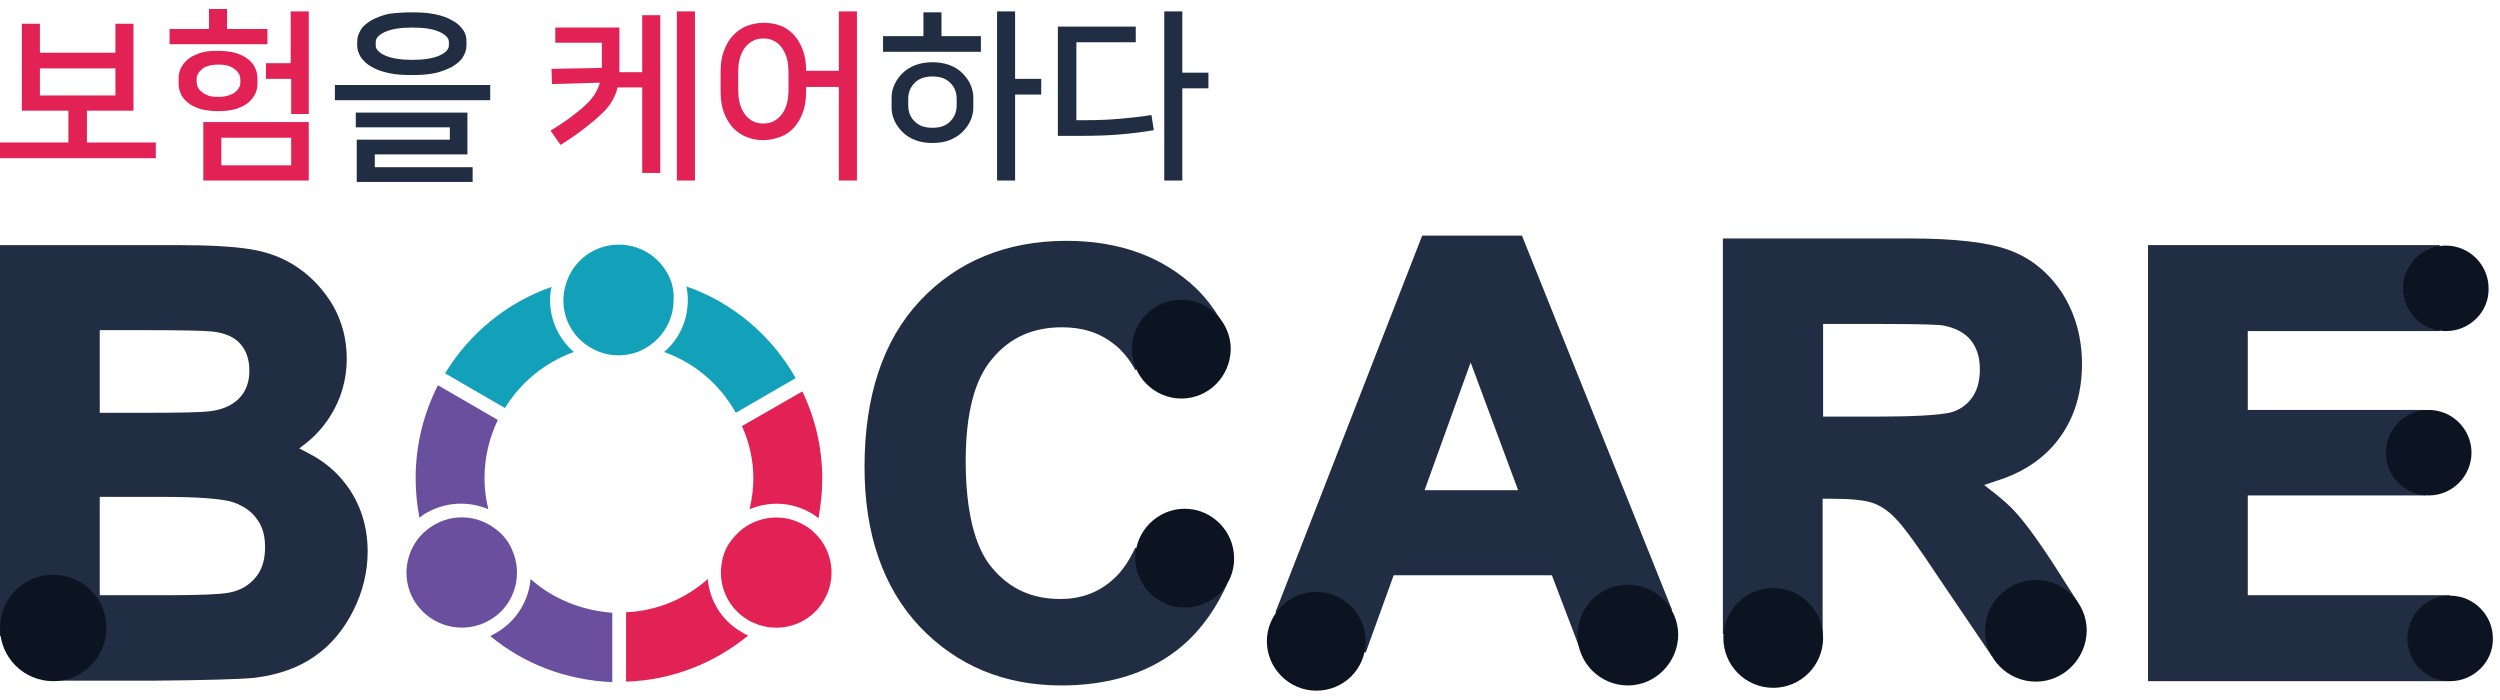 <?xml version="1.0" encoding="utf-8"?>
<!-- Generator: Adobe Illustrator 28.2.0, SVG Export Plug-In . SVG Version: 6.00 Build 0)  -->
<svg version="1.1" id="Layer_1" xmlns="http://www.w3.org/2000/svg" xmlns:xlink="http://www.w3.org/1999/xlink" x="0px" y="0px"
	 viewBox="0 0 526.3 147.3" style="enable-background:new 0 0 526.3 147.3;" xml:space="preserve">
<style type="text/css">
	.st0{fill:#212D42;}
	.st1{fill:#0C1422;}
	.st2{fill:none;}
	.st3{fill:#E22154;}
	.st4{fill:#12A1B8;}
	.st5{fill:#6B4F9F;}
</style>
<g>
	<path class="st0" d="M186.2,97.5C186.2,97.5,186.2,97.5,186.2,97.5C186.2,97.5,186.2,97.5,186.2,97.5L186.2,97.5z"/>
	<path class="st0" d="M186.2,97.5C186.2,97.5,186.2,97.5,186.2,97.5C186.2,97.5,186.2,97.5,186.2,97.5L186.2,97.5z"/>
	<polygon class="st0" points="186.4,97.5 186.4,97.5 186.4,97.5 	"/>
	<polygon class="st0" points="186.4,97.5 186.4,97.5 186.4,97.5 	"/>
	<polygon class="st0" points="186.4,97.5 186.4,97.5 186.4,97.5 	"/>
	<polygon class="st0" points="186.4,97.5 186.4,97.5 186.4,97.5 	"/>
	<g>
		<polygon class="st0" points="452.2,143.4 452.2,51.6 513.6,51.6 513.6,69.7 473.2,69.7 473.2,86.3 510.7,86.3 510.7,104.3 
			473.2,104.3 473.2,125.3 515.7,125.3 515.7,143.4 		"/>
		<path class="st1" d="M514.9,69.7c-5,0-9-4.1-9-9c0-5,4.1-9,9-9c5,0,9,4.1,9,9C524,65.7,519.9,69.7,514.9,69.7z"/>
		<path class="st1" d="M515.8,143.4c-5,0-9-4-9-9c0-5,4-9,9-9c5,0,9,4.1,9,9C524.9,139.3,520.8,143.4,515.8,143.4z"/>
		<path class="st1" d="M511.3,104.3c-5,0-9-4-9-9c0-5,4-9,9-9c5,0,9,4.1,9,9C520.3,100.2,516.3,104.3,511.3,104.3z"/>
	</g>
	<g>
		<path class="st0" d="M408.4,122c-4.5-6.8-7.6-11.1-9.3-12.8c-1.5-1.6-3.1-2.7-4.8-3.3c-1.7-0.6-4.6-0.9-8.5-0.9h-2.1v28.5h-21
			V50.2h39.2c9.7,0,16.7,0.8,21.2,2.5c4.6,1.7,8.3,4.8,11.1,9.1c2.7,4.3,4.1,9.3,4.1,14.8c0,7-2.1,12.9-6.3,17.5
			c-2.9,3.2-6.8,5.6-11.6,7.1l-2.7,0.9l2.3,1.8c1.5,1.2,2.9,2.4,4.1,3.7c2.6,2.8,6,7.6,10.4,14.6l2.8,4.4l-18,11.5L408.4,122z
			 M383.8,87.7h11.7c5.8,0,13.1-0.2,15.6-1c1.8-0.6,3.2-1.7,4.2-3.2c1-1.5,1.5-3.4,1.5-5.8c0-2.6-0.7-4.6-2-6.2
			c-1.4-1.6-3.3-2.5-5.8-3c-0.8-0.1-3.4-0.3-12.8-0.3h-12.4V87.7z"/>
		<path class="st1" d="M373.3,144.8c-5.8,0-10.5-4.7-10.5-10.5s4.7-10.5,10.5-10.5c5.8,0,10.5,4.7,10.5,10.5
			S379.1,144.8,373.3,144.8z"/>
		<path class="st1" d="M428.6,143.5c-5.9,0-10.7-4.8-10.7-10.7c0-5.9,4.8-10.7,10.7-10.7s10.7,4.8,10.7,10.7
			C439.2,138.7,434.4,143.5,428.6,143.5z"/>
	</g>
	<g>
		<path class="st2" d="M16.3,130v-29.9h17.5c11.4,0,15.1,0.8,16.9,1.4c3.1,1.1,5.5,2.8,7.1,5.2c1.7,2.4,2.5,5.3,2.5,8.5
			c0,3.9-1.1,7.1-3.3,9.6c-2.1,2.4-4.9,3.9-8.3,4.5C47.7,129.6,45,130,36,130H16.3z"/>
		<path class="st2" d="M17.9,128.4v-26.8h16c12.5,0,15.4,1,16.4,1.4c2.7,1,4.9,2.5,6.4,4.6c1.5,2.1,2.2,4.7,2.2,7.7
			c0,3.5-1,6.4-2.9,8.6c-1.9,2.1-4.4,3.5-7.4,4c-1.8,0.4-5.9,0.6-12.6,0.6H17.9z"/>
		<path class="st2" d="M49.8,104.5c-2.4-0.8-7.7-1.3-15.9-1.3H19.4v23.7H36c6.4,0,10.5-0.2,12.3-0.5c2.7-0.5,4.8-1.7,6.5-3.5
			c1.7-1.9,2.5-4.4,2.5-7.5c0-2.7-0.6-4.9-1.9-6.8C54.1,106.7,52.2,105.3,49.8,104.5z"/>
		<path class="st2" d="M21,125.3v-20.6h12.9c9.9,0,13.8,0.6,15.4,1.2c2.1,0.7,3.7,1.9,4.8,3.5c1.1,1.6,1.7,3.5,1.7,5.9
			c0,2.8-0.7,4.9-2.1,6.5c-1.5,1.6-3.3,2.6-5.6,3c-1.2,0.2-4.1,0.5-12,0.5H21z"/>
		<path class="st2" d="M16.3,91.5V64.8h13.4c8.6,0,13.7,0.1,15.6,0.3c3.8,0.5,6.7,1.9,8.7,4.1c2,2.3,3,5.2,3,8.7
			c0,3.7-1.2,6.8-3.5,9.1c-2.2,2.2-5.3,3.6-9,4.1c-1.2,0.1-3.8,0.3-13.4,0.3H16.3z"/>
		<path class="st2" d="M17.9,90V66.4h11.8c8.4,0,13.6,0.1,15.5,0.3c3.4,0.4,6,1.6,7.7,3.6c1.8,2,2.7,4.6,2.7,7.7c0,3.3-1,6-3.1,8
			c-2,2-4.7,3.2-8.1,3.6c-0.6,0.1-2.6,0.3-13.2,0.3H17.9z"/>
		<path class="st2" d="M44.2,88.1c3.1-0.4,5.5-1.4,7.2-3.2c1.8-1.8,2.6-4.1,2.6-6.9c0-2.7-0.8-5-2.3-6.7c-1.5-1.7-3.8-2.8-6.7-3.1
			c-1.8-0.2-6.9-0.3-15.3-0.3H19.4v20.5h11.7C38.1,88.4,42.5,88.3,44.2,88.1z"/>
		<path class="st2" d="M21,86.9V69.5h8.7c8.3,0,13.4,0.1,15.1,0.3c2.6,0.3,4.5,1.2,5.8,2.6c1.3,1.4,1.9,3.3,1.9,5.7
			c0,2.5-0.7,4.4-2.2,5.8c-1.5,1.5-3.6,2.4-6.3,2.7c-1.6,0.2-5.9,0.3-12.8,0.3H21z"/>
		<g>
			<path class="st0" d="M12.1,143.4L0,133.8V51.6h37c7.2,0,12.4,0.3,15.9,0.9c3.7,0.6,7,1.9,9.9,3.9c2.9,2,5.3,4.6,7.3,7.9
				C72,67.7,73,71.4,73,75.5c0,4.4-1.2,8.6-3.6,12.3c-1.3,2-2.8,3.7-4.6,5.2L63,94.4l2.1,1.1c3.1,1.6,5.6,3.7,7.6,6.3
				c3.1,4,4.7,8.9,4.7,14.3c0,4.2-1,8.4-3,12.4c-2,4-4.7,7.3-8.2,9.7c-3.4,2.4-7.7,3.9-12.7,4.5c-3.1,0.3-10.2,0.5-21.7,0.6H12.1z
				 M21,125.3h15c6.2,0,10.4-0.2,12-0.5c2.4-0.4,4.2-1.4,5.7-3.1c1.4-1.6,2.1-3.7,2.1-6.5c0-2.4-0.5-4.3-1.7-5.9
				c-1.1-1.6-2.7-2.7-4.8-3.5c-2.2-0.8-7.5-1.2-15.4-1.2H21V125.3z M21,86.9h10.2c6.9,0,11.2-0.1,12.8-0.3c2.7-0.3,4.8-1.2,6.3-2.7
				c1.4-1.4,2.2-3.4,2.2-5.8c0-2.4-0.6-4.2-1.9-5.7c-1.2-1.4-3.2-2.3-5.8-2.6c-1.7-0.2-6.9-0.3-15.1-0.3H21V86.9z"/>
		</g>
		<path class="st1" d="M11.2,143.4c-6.2,0-11.2-5-11.2-11.2C0,126,5,121,11.2,121c6.2,0,11.2,5,11.2,11.2
			C22.4,138.3,17.4,143.4,11.2,143.4z"/>
	</g>
	<g>
		<path class="st0" d="M223.4,144.3c-12,0-22-4.2-29.8-12.4c-7.7-8.2-11.6-19.5-11.6-33.6c0-14.9,3.9-26.7,11.7-35
			c7.8-8.3,18.2-12.6,30.8-12.6c11.1,0,20.2,3.3,27.2,9.9c1.9,1.8,3.6,4,5.2,6.6l0.8,1.4L239,77.9l-0.7-1.2c-1-1.6-2.2-3-3.7-4.2
			c-3-2.4-6.6-3.6-11-3.6c-6.1,0-10.9,2.1-14.6,6.5c-3.8,4.3-5.7,11.6-5.7,21.6c0,10.6,1.9,18.3,5.6,22.6c3.7,4.4,8.4,6.5,14.3,6.5
			c4.3,0,8-1.3,11.1-4.1c1.6-1.4,2.9-3.2,4.1-5.5l0.6-1.2l19.4,7.5l-0.7,1.5c-2.6,5.3-6,9.6-10.1,12.7
			C241.2,141.9,233.1,144.3,223.4,144.3z"/>
		<path class="st1" d="M249.4,127.9c-5.7,0-10.4-4.7-10.4-10.4c0-5.7,4.7-10.4,10.4-10.4c5.7,0,10.4,4.7,10.4,10.4
			C259.9,123.2,255.2,127.9,249.4,127.9z"/>
		<path class="st1" d="M248.7,83.9c-5.7,0-10.4-4.7-10.4-10.4c0-5.7,4.6-10.4,10.4-10.4c5.7,0,10.4,4.7,10.4,10.4
			C259,79.3,254.4,83.9,248.7,83.9z"/>
	</g>
	<path class="st0" d="M179.4,97.5C179.4,97.5,179.4,97.5,179.4,97.5C179.4,97.5,179.4,97.5,179.4,97.5L179.4,97.5z"/>
	<polygon class="st0" points="179.7,97.5 179.7,97.5 179.7,97.5 	"/>
	<g>
		<path class="st3" d="M28.2,23.3h-9.9V30h14.5v3.3H0V30h14.4v-6.7H4.6V5h3.8v6.1h15.9V5h3.8V23.3z M8.4,20.1h15.9v-5.7H8.4V20.1z"
			/>
		<path class="st3" d="M56.3,9.3H35.7V6.1H44V1.9h3.8v4.2h8.5V9.3z M45.9,23.4c-1.5,0-2.9-0.2-3.9-0.5c-1.1-0.4-1.9-0.8-2.6-1.4
			c-0.7-0.6-1.1-1.2-1.4-1.9c-0.3-0.7-0.4-1.4-0.4-2v-1.1c0-0.6,0.1-1.3,0.4-2c0.3-0.7,0.8-1.3,1.4-1.9c0.7-0.6,1.5-1,2.6-1.4
			c1.1-0.4,2.4-0.5,3.9-0.5c1.5,0,2.9,0.2,3.9,0.5c1.1,0.4,1.9,0.8,2.6,1.4c0.7,0.6,1.1,1.2,1.4,1.9c0.3,0.7,0.4,1.4,0.4,2v1.1
			c0,0.6-0.1,1.3-0.4,2c-0.3,0.7-0.8,1.3-1.4,1.9c-0.7,0.6-1.5,1-2.6,1.4C48.8,23.2,47.5,23.4,45.9,23.4z M45.9,20.4
			c0.9,0,1.6-0.1,2.2-0.3c0.6-0.2,1.1-0.4,1.5-0.8c0.4-0.3,0.6-0.6,0.8-1c0.2-0.3,0.2-0.7,0.2-1v-0.6c0-0.3-0.1-0.6-0.2-1
			c-0.2-0.3-0.4-0.7-0.8-1c-0.4-0.3-0.8-0.6-1.4-0.8c-0.6-0.2-1.3-0.3-2.2-0.3c-0.9,0-1.7,0.1-2.2,0.3c-0.6,0.2-1.1,0.4-1.4,0.8
			c-0.4,0.3-0.6,0.6-0.8,1c-0.2,0.3-0.2,0.7-0.2,1v0.6c0,0.3,0.1,0.6,0.2,1c0.2,0.3,0.4,0.7,0.8,1c0.4,0.3,0.8,0.6,1.4,0.8
			C44.3,20.3,45,20.4,45.9,20.4z M65,25.7V38H42.8V25.7H65z M46.6,34.8h14.7V29H46.6V34.8z M61.3,24v-7.4H56v-3.3h5.2V2.4H65V24
			H61.3z"/>
		<path class="st0" d="M103.2,17.9v3.2H70.5v-3.2H103.2z M75.1,38.3v-8.9h19.6v-2.6H74.9v-3.1h23.5v8.8H78.9v2.7h20.6v3.1H75.1z
			 M86.8,2.6c1.8,0,3.4,0.1,4.8,0.4c1.4,0.3,2.6,0.7,3.6,1.3c1,0.5,1.7,1.2,2.3,2C98,7,98.2,7.8,98.2,8.7v0.9c0,0.9-0.3,1.7-0.8,2.5
			c-0.5,0.8-1.3,1.4-2.3,2c-1,0.5-2.2,1-3.6,1.3c-1.4,0.3-3,0.4-4.8,0.4s-3.4-0.1-4.8-0.4s-2.6-0.7-3.6-1.3c-1-0.5-1.7-1.2-2.3-2
			c-0.5-0.8-0.8-1.6-0.8-2.5V8.7c0-0.9,0.3-1.7,0.8-2.5c0.5-0.8,1.3-1.4,2.3-2c1-0.5,2.2-1,3.6-1.3C83.5,2.7,85,2.6,86.8,2.6z
			 M86.8,12.6c2.5,0,4.3-0.3,5.7-0.9c1.3-0.6,2-1.3,2-2.1V8.8c0-0.8-0.7-1.5-2-2.1c-1.3-0.6-3.2-0.9-5.7-0.9c-2.5,0-4.3,0.3-5.7,0.9
			c-1.3,0.6-2,1.3-2,2.1v0.8c0,0.8,0.7,1.5,2,2.1C82.5,12.3,84.4,12.6,86.8,12.6z"/>
		<path class="st3" d="M126.7,9h-9.8V5.8h13.5v7.6c0,0.3,0,0.6,0,0.9c0,0.3,0,0.6,0,0.9h4.8v-12h3.8v33.2h-3.8V18.4h-5.2
			c-0.2,1-0.6,1.9-1.1,2.8c-0.5,0.9-1.2,1.8-2.2,2.7c-0.9,0.9-2.1,1.9-3.5,3c-1.4,1.1-3.1,2.3-5.2,3.6l-2.1-3
			c1.8-1.1,3.3-2.1,4.6-3.1c1.2-0.9,2.3-1.8,3.1-2.6c0.8-0.8,1.4-1.6,1.8-2.3c0.4-0.7,0.7-1.4,0.9-2.1l-10.1,0.3l-0.1-3.2l10.6-0.2
			V9z M146.3,38h-3.8V2.4h3.8V38z"/>
		<path class="st3" d="M176.6,38V18.3h-6.9v0.9c0,1.7-0.2,3.2-0.7,4.5c-0.5,1.3-1.1,2.4-1.9,3.2c-0.8,0.9-1.7,1.5-2.8,1.9
			c-1.1,0.4-2.3,0.7-3.6,0.7c-1.3,0-2.5-0.2-3.6-0.7c-1.1-0.4-2-1.1-2.8-1.9c-0.8-0.9-1.4-1.9-1.9-3.2c-0.5-1.3-0.7-2.8-0.7-4.5v-4
			c0-1.7,0.2-3.2,0.7-4.5c0.5-1.3,1.1-2.4,1.9-3.2c0.8-0.9,1.7-1.5,2.8-2c1.1-0.4,2.3-0.7,3.6-0.7c1.3,0,2.5,0.2,3.6,0.6
			c1.1,0.4,2,1.1,2.8,1.9c0.8,0.9,1.4,1.9,1.9,3.2c0.5,1.3,0.7,2.7,0.7,4.4h6.9V2.4h3.8V38H176.6z M160.7,26c0.7,0,1.4-0.1,2-0.4
			c0.6-0.3,1.2-0.7,1.7-1.3c0.5-0.6,0.9-1.3,1.2-2.3c0.3-0.9,0.4-2.1,0.4-3.5v-2.9c0-1.4-0.1-2.5-0.4-3.5c-0.3-0.9-0.7-1.7-1.2-2.3
			c-0.5-0.6-1-1-1.7-1.3c-0.6-0.3-1.3-0.4-2-0.4c-0.7,0-1.4,0.1-2,0.4c-0.6,0.3-1.2,0.7-1.7,1.3c-0.5,0.6-0.9,1.3-1.2,2.3
			c-0.3,0.9-0.4,2.1-0.4,3.5v2.9c0,1.4,0.1,2.5,0.4,3.5c0.3,0.9,0.7,1.7,1.2,2.3c0.5,0.6,1,1,1.7,1.3C159.3,25.9,160,26,160.7,26z"
			/>
		<path class="st0" d="M194.4,7.6v-5h3.8v5h8.3v3.3h-20.6V7.6H194.4z M196.3,30.1c-1.4,0-2.6-0.2-3.6-0.6c-1.1-0.4-2-1-2.7-1.7
			c-0.7-0.7-1.3-1.5-1.7-2.4c-0.4-0.9-0.6-1.8-0.6-2.7v-2.2c0-0.9,0.2-1.8,0.6-2.7c0.4-0.9,1-1.7,1.7-2.4c0.7-0.7,1.7-1.3,2.7-1.7
			c1.1-0.4,2.3-0.6,3.6-0.6c1.3,0,2.5,0.2,3.6,0.6c1.1,0.4,2,1,2.7,1.7c0.7,0.7,1.3,1.5,1.7,2.4c0.4,0.9,0.6,1.8,0.6,2.7v2.2
			c0,0.9-0.2,1.8-0.6,2.7c-0.4,0.9-1,1.7-1.7,2.4c-0.7,0.7-1.7,1.3-2.7,1.7C198.9,29.9,197.7,30.1,196.3,30.1z M196.3,16.1
			c-1.5,0-2.8,0.4-3.7,1.3c-0.9,0.9-1.4,2-1.4,3.4v1.4c0,1.4,0.5,2.6,1.4,3.4c0.9,0.9,2.1,1.3,3.7,1.3s2.8-0.4,3.7-1.3
			c0.9-0.9,1.4-2,1.4-3.4v-1.4c0-1.4-0.5-2.6-1.4-3.4C199.1,16.5,197.9,16.1,196.3,16.1z M219.2,19.9h-5.5V38h-3.8V2.4h3.8v14.2h5.5
			V19.9z"/>
		<path class="st0" d="M239.2,8.9h-12.6v16.4h2.1c2.5,0,4.9-0.1,7.1-0.3c2.2-0.2,4.4-0.4,6.6-0.8l0.5,3.2c-2.3,0.4-4.7,0.7-7.1,0.9
			c-2.4,0.2-5.1,0.3-8,0.3h-5.1V5.6h16.4V8.9z M254.4,18.6h-5.5V38h-3.8V2.4h3.8v12.9h5.5V18.6z"/>
	</g>
	<g>
		<path class="st2" d="M133.9,140c-7.9,0-14.6-2.9-19.7-8.7c-5.1-5.7-7.7-13.9-7.7-24.6c0-10.8,2.5-19.1,7.5-24.7
			c5-5.7,11.8-8.5,19.9-8.5c8.2,0,14.8,2.8,19.8,8.4c4.9,5.5,7.4,13.7,7.4,24.5c0,10.9-2.5,19.3-7.6,24.9
			C148.4,137.1,141.8,140,133.9,140z"/>
		<path class="st2" d="M133.9,76.6c-7.3,0-13.2,2.5-17.6,7.5c-4.5,5-6.7,12.5-6.7,22.6c0,9.9,2.3,17.4,6.9,22.5
			c4.6,5.1,10.4,7.7,17.4,7.7c7,0,12.8-2.5,17.3-7.6c4.5-5.1,6.8-12.7,6.8-22.8c0-10-2.2-17.5-6.6-22.4
			C147,79.1,141.1,76.6,133.9,76.6z"/>
		<g>
			<path class="st4" d="M120.8,74.1c-3.1-2.7-5-6.6-5-10.9c0-1,0.1-1.9,0.3-2.8c-9.4,3.3-17.3,9.8-22.4,18.2l12.6,7.3
				C109.6,80.5,114.7,76.3,120.8,74.1z"/>
			<path class="st4" d="M139.8,74.1c6.5,2.3,11.8,6.9,15.1,12.8l12.6-7.3c-5-8.9-13.2-15.9-23-19.3c0.2,0.9,0.3,1.9,0.3,2.8
				C144.8,67.6,142.9,71.5,139.8,74.1z"/>
			<path class="st5" d="M102.8,107.2c-0.5-2.1-0.8-4.2-0.8-6.5c0-4.4,1-8.5,2.8-12.3l-12.6-7.3c-3,5.9-4.7,12.5-4.7,19.6
				c0,2.9,0.3,5.6,0.8,8.3c0.5-0.4,1-0.8,1.6-1.1C94,105.6,98.8,105.5,102.8,107.2z"/>
			<path class="st3" d="M158.6,100.7c0,2.2-0.3,4.4-0.8,6.5c4.1-1.7,8.8-1.6,12.9,0.8c0.6,0.3,1.1,0.7,1.6,1.1
				c0.5-2.7,0.8-5.5,0.8-8.3c0-6.6-1.5-12.8-4.2-18.4l-12.7,7.3C157.7,93,158.6,96.8,158.6,100.7z"/>
			<path class="st3" d="M149,121.9c-4.6,4.1-10.6,6.7-17.2,7v14.6c9.7-0.3,18.6-3.9,25.7-9.7c-0.4-0.2-0.9-0.4-1.3-0.7
				C151.9,130.7,149.4,126.4,149,121.9z"/>
			<path class="st5" d="M111.7,121.9c-0.4,4.5-2.9,8.8-7.2,11.3c-0.4,0.2-0.8,0.5-1.3,0.7c7,5.8,15.9,9.3,25.7,9.7v-14.6
				C122.3,128.5,116.3,126,111.7,121.9z"/>
			<path class="st4" d="M141.3,59.3c-1.6-4.5-5.9-7.8-11-7.8c-5.1,0-9.4,3.2-11,7.8c-0.4,1.2-0.7,2.5-0.7,3.9c0,4.2,2.2,7.9,5.6,9.9
				c1.8,1.1,3.8,1.7,6,1.7c2.2,0,4.3-0.6,6-1.7c3.3-2,5.6-5.7,5.6-9.9C141.9,61.8,141.7,60.5,141.3,59.3z"/>
			<path class="st5" d="M108.7,118.8c-0.2-1.4-0.7-2.8-1.4-4.1c-0.8-1.4-1.9-2.6-3.2-3.5c-3.6-2.7-8.6-3.1-12.7-0.7
				c-0.9,0.5-1.6,1.1-2.3,1.7c-3.7,3.6-4.7,9.4-2,14.1c2.8,4.8,8.5,6.9,13.6,5.3c0.8-0.2,1.5-0.6,2.3-1
				C107.3,128.2,109.4,123.4,108.7,118.8z"/>
			<path class="st3" d="M171.5,112.2c-0.7-0.7-1.4-1.2-2.3-1.7c-4.1-2.4-9.1-1.9-12.7,0.7c-1.2,0.9-2.3,2.1-3.2,3.5
				c-0.8,1.3-1.2,2.7-1.4,4.1c-0.7,4.6,1.4,9.3,5.7,11.8c0.7,0.4,1.5,0.7,2.3,1c5.1,1.6,10.8-0.4,13.6-5.3
				C176.2,121.7,175.3,115.8,171.5,112.2z"/>
		</g>
	</g>
	<g>
		<g>
			<path class="st0" d="M268.5,128.9l30.9-79.3h21l31.6,78.8l-19.4,8.2l-5.9-15.5h-33.3l-5.9,16.3L268.5,128.9z M299.9,103.2h19.7
				l-10-26.9L299.9,103.2z"/>
			<path class="st0" d="M319.3,51.1h-18.9l-30,76.9l16,7.3l5.7-15.8h35.4l5.7,15l16.6-7L319.3,51.1z M297.7,104.7l12-32.9l12.2,32.9
				H297.7z"/>
			<path class="st0" d="M272.4,127.3l29.1-74.6h16.8l29.6,74l-13.7,5.8l-5.6-14.5h-37.6l-5.5,15.2L272.4,127.3z M295.5,106.3h28.6
				l-14.5-38.9L295.5,106.3z"/>
			<path class="st1" d="M277.1,145.4c-5.7,0-10.4-4.7-10.4-10.4c0-5.7,4.7-10.4,10.4-10.4c5.7,0,10.4,4.7,10.4,10.4
				C287.5,140.8,282.9,145.4,277.1,145.4z"/>
		</g>
		<path class="st1" d="M342.7,144.3c-5.8,0-10.6-4.7-10.6-10.6c0-5.8,4.7-10.6,10.6-10.6c5.8,0,10.6,4.7,10.6,10.6
			C353.2,139.5,348.5,144.3,342.7,144.3z"/>
	</g>
</g>
</svg>
